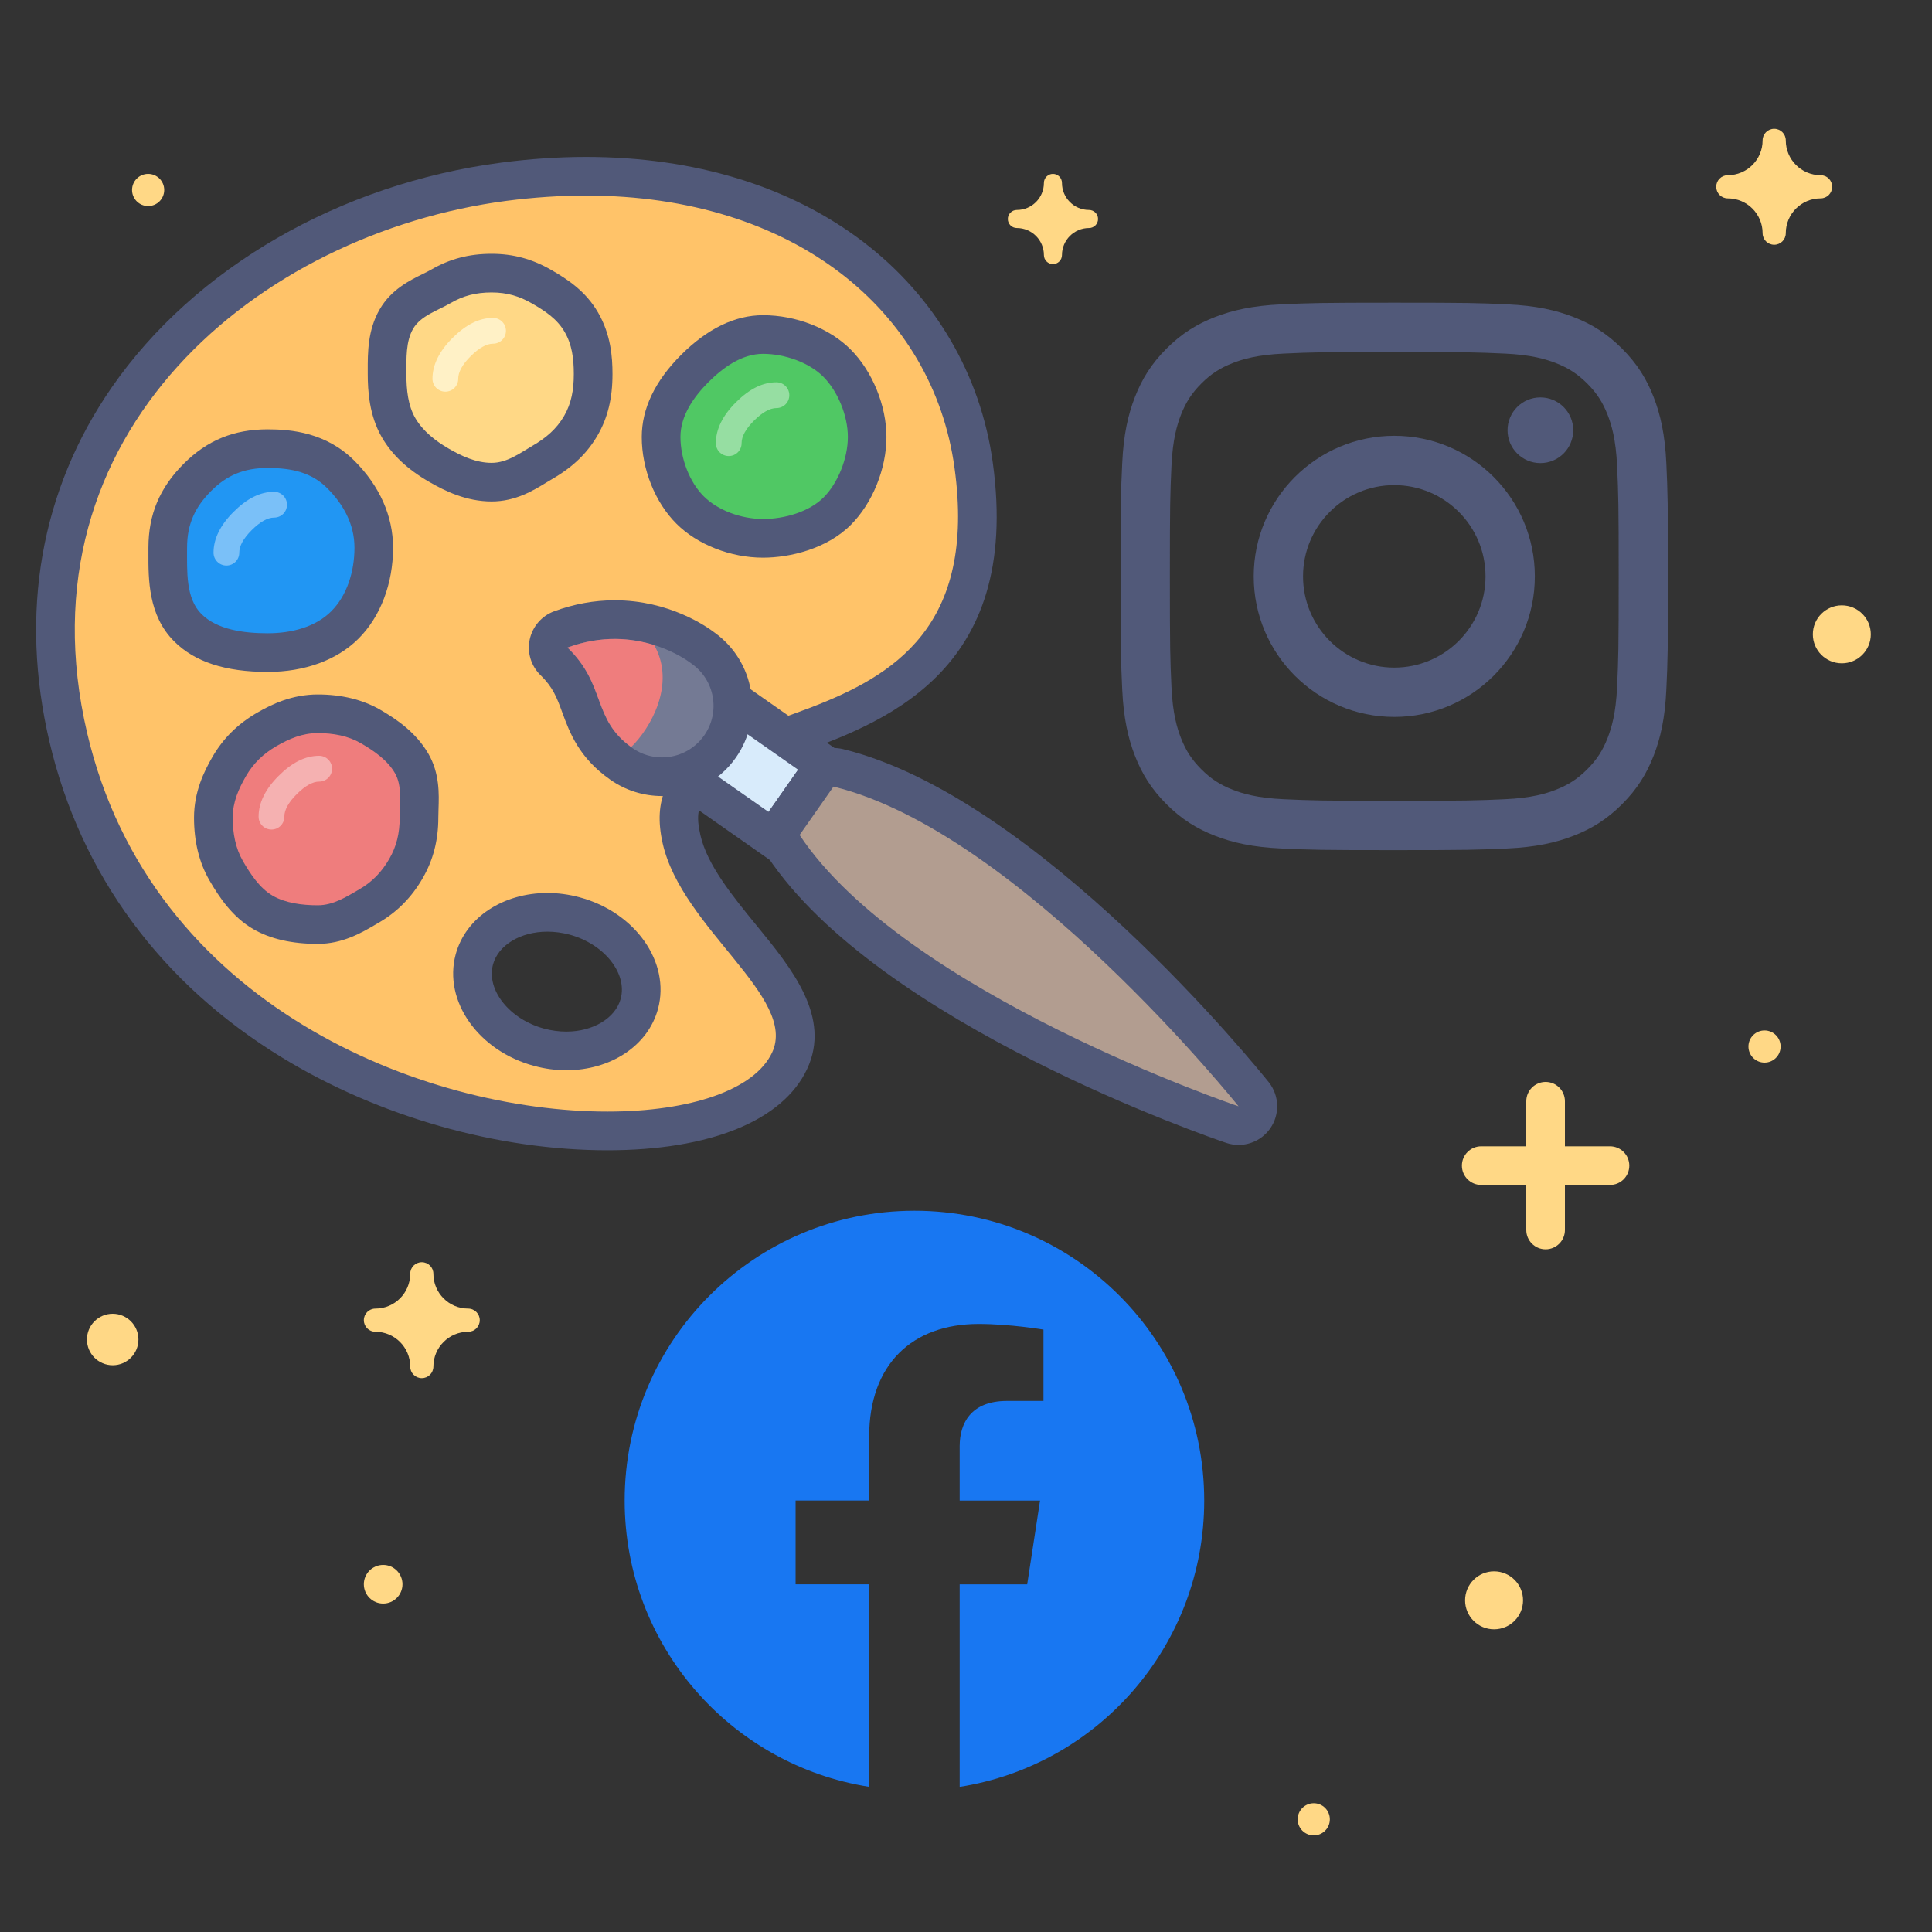 <svg xmlns="http://www.w3.org/2000/svg" xmlns:xlink="http://www.w3.org/1999/xlink" id="facebook-agency-illustration-01" x="0px" y="0px" viewBox="0 0 400 400" style="enable-background:new 0 0 400 400;" xml:space="preserve"><rect x="0" y="0" width="400" height="400" fill="#333333" stroke="none"/><style type="text/css">	.st0{fill:none;}	.st1{fill:#1877F2;}	.st2{fill:#515979;}	.st3{fill:#FFD886;}	.st4{fill:#FFC369;}	.st5{fill:#50C864;}	.st6{fill:#96DEA2;}	.st7{fill:#2196F3;}	.st8{fill:#EF7D7D;}	.st9{fill:#FFF1C6;}	.st10{fill:#7AC0F8;}	.st11{fill:#F5B1B1;}	.st12{fill:#D8EBFB;}	.st13{fill:#B29D90;}	.st14{fill:#747A94;}</style><g>	<g>		<rect class="st0" width="400" height="400"></rect>	</g>	<g>		<path class="st1" d="M189.33,250.67c-33.14,0-60,26.86-60,60c0,29.95,21.94,54.77,50.62,59.27v-41.93h-15.23v-17.34h15.23v-13.22   c0-15.04,8.96-23.34,22.66-23.34c6.56,0,13.43,1.17,13.43,1.17v14.77h-7.57c-7.45,0-9.78,4.62-9.78,9.37v11.26h16.64l-2.66,17.34   h-13.98v41.93c28.68-4.5,50.63-29.32,50.63-59.27C249.33,277.53,222.47,250.67,189.33,250.67z"></path>	</g>	<g>		<g>			<path class="st2" d="M288.67,72.88c15.13,0,16.92,0.06,22.9,0.33c5.52,0.25,8.53,1.18,10.52,1.95c2.64,1.03,4.53,2.26,6.52,4.24    c1.98,1.98,3.21,3.87,4.24,6.52c0.78,2,1.7,5,1.95,10.52c0.27,5.98,0.33,7.77,0.33,22.9c0,15.13-0.06,16.92-0.33,22.9    c-0.25,5.52-1.18,8.53-1.95,10.52c-1.03,2.65-2.26,4.53-4.24,6.52c-1.98,1.98-3.87,3.21-6.52,4.24c-2,0.78-5,1.7-10.52,1.95    c-5.97,0.27-7.77,0.33-22.9,0.33c-15.13,0-16.92-0.06-22.9-0.33c-5.52-0.25-8.53-1.18-10.52-1.95c-2.65-1.03-4.53-2.26-6.52-4.24    c-1.98-1.98-3.21-3.87-4.24-6.52c-0.78-2-1.7-5-1.95-10.52c-0.27-5.98-0.33-7.77-0.33-22.9c0-15.13,0.06-16.92,0.33-22.9    c0.25-5.52,1.18-8.53,1.95-10.52c1.03-2.65,2.26-4.53,4.24-6.52c1.98-1.98,3.87-3.21,6.52-4.24c2-0.78,5-1.7,10.52-1.95    C271.74,72.93,273.54,72.88,288.67,72.88 M288.67,62.67c-15.39,0-17.32,0.07-23.36,0.34c-6.03,0.28-10.15,1.23-13.76,2.63    c-3.73,1.45-6.89,3.39-10.04,6.54c-3.15,3.15-5.09,6.31-6.54,10.04c-1.4,3.6-2.36,7.72-2.63,13.76    c-0.28,6.04-0.34,7.97-0.34,23.36c0,15.39,0.07,17.32,0.34,23.36c0.28,6.03,1.23,10.15,2.63,13.76    c1.45,3.73,3.39,6.89,6.54,10.04c3.15,3.15,6.31,5.09,10.04,6.54c3.6,1.4,7.72,2.36,13.76,2.63c6.04,0.28,7.97,0.34,23.36,0.34    c15.39,0,17.32-0.07,23.36-0.34c6.03-0.28,10.15-1.23,13.76-2.63c3.73-1.45,6.89-3.39,10.04-6.54c3.15-3.15,5.09-6.31,6.54-10.04    c1.4-3.6,2.36-7.72,2.63-13.76c0.28-6.04,0.34-7.97,0.34-23.36s-0.07-17.32-0.34-23.36c-0.28-6.03-1.23-10.15-2.63-13.76    c-1.45-3.73-3.39-6.89-6.54-10.04c-3.15-3.15-6.31-5.09-10.04-6.54c-3.6-1.4-7.72-2.36-13.76-2.63    C305.99,62.73,304.06,62.67,288.67,62.67L288.67,62.67z"></path>		</g>		<g>			<path class="st2" d="M288.67,90.23c-16.07,0-29.1,13.03-29.1,29.1s13.03,29.1,29.1,29.1s29.1-13.03,29.1-29.1    S304.74,90.23,288.67,90.23z M288.67,138.22c-10.43,0-18.89-8.46-18.89-18.89c0-10.43,8.46-18.89,18.89-18.89    c10.43,0,18.89,8.46,18.89,18.89S299.1,138.22,288.67,138.22z"></path>		</g>		<g>			<circle class="st2" cx="318.92" cy="89.08" r="6.8"></circle>		</g>	</g>	<g>		<path class="st3" d="M225.47,43.47c-3.09,0-5.6-2.51-5.6-5.6c0-1.03-0.84-1.87-1.87-1.87c-1.03,0-1.87,0.84-1.87,1.87   c0,3.09-2.51,5.6-5.6,5.6c-1.03,0-1.87,0.84-1.87,1.87s0.84,1.87,1.87,1.87c3.09,0,5.6,2.51,5.6,5.6c0,1.03,0.84,1.87,1.87,1.87   c1.03,0,1.87-0.84,1.87-1.87c0-3.09,2.51-5.6,5.6-5.6c1.03,0,1.87-0.84,1.87-1.87S226.5,43.47,225.47,43.47z"></path>	</g>	<g>		<path class="st3" d="M96.93,270.93c-3.97,0-7.2-3.23-7.2-7.2c0-1.33-1.07-2.4-2.4-2.4c-1.33,0-2.4,1.07-2.4,2.4   c0,3.97-3.23,7.2-7.2,7.2c-1.33,0-2.4,1.07-2.4,2.4c0,1.33,1.07,2.4,2.4,2.4c3.97,0,7.2,3.23,7.2,7.2c0,1.33,1.07,2.4,2.4,2.4   c1.33,0,2.4-1.07,2.4-2.4c0-3.97,3.23-7.2,7.2-7.2c1.33,0,2.4-1.07,2.4-2.4C99.33,272.01,98.26,270.93,96.93,270.93z"></path>	</g>	<g>		<path class="st3" d="M376.93,36.27c-3.97,0-7.2-3.23-7.2-7.2c0-1.33-1.07-2.4-2.4-2.4c-1.33,0-2.4,1.07-2.4,2.4   c0,3.97-3.23,7.2-7.2,7.2c-1.33,0-2.4,1.07-2.4,2.4c0,1.33,1.07,2.4,2.4,2.4c3.97,0,7.2,3.23,7.2,7.2c0,1.33,1.07,2.4,2.4,2.4   c1.33,0,2.4-1.07,2.4-2.4c0-3.97,3.23-7.2,7.2-7.2c1.33,0,2.4-1.07,2.4-2.4C379.33,37.34,378.26,36.27,376.93,36.27z"></path>	</g>	<g>		<circle class="st3" cx="79.33" cy="328" r="4"></circle>	</g>	<g>		<circle class="st3" cx="272" cy="376.67" r="3.33"></circle>	</g>	<g>		<circle class="st3" cx="365.33" cy="216.67" r="3.33"></circle>	</g>	<g>		<circle class="st3" cx="309.33" cy="331.33" r="6"></circle>	</g>	<g>		<circle class="st3" cx="381.33" cy="131.33" r="6"></circle>	</g>	<g>		<circle class="st3" cx="23.33" cy="277.33" r="5.33"></circle>	</g>	<g>		<circle class="st3" cx="30.67" cy="39.33" r="3.33"></circle>	</g>	<path class="st3" d="M333.33,237.33H324V228c0-2.21-1.79-4-4-4s-4,1.79-4,4v9.33h-9.33c-2.21,0-4,1.79-4,4s1.79,4,4,4H316v9.33  c0,2.21,1.79,4,4,4s4-1.79,4-4v-9.33h9.33c2.21,0,4-1.79,4-4S335.54,237.33,333.33,237.33z"></path>	<g>		<g>			<g>				<path class="st4" d="M125.75,234.14c-22.07,0-45.82-6.76-65.15-18.54c-24.2-14.75-40.27-36.51-46.46-62.93     c-6-25.62-1.76-49.88,12.27-70.16c16.51-23.87,45.63-40.65,77.89-44.88c5.78-0.76,11.51-1.14,17.02-1.14     c43.08,0,75.34,24.03,80.27,59.8c5.6,40.61-20.52,49.84-39.58,56.58c-17.23,6.09-23.49,9.47-20.89,20.91     c1.62,7.11,7.14,13.87,12.49,20.41c7.13,8.73,13.86,16.97,9.87,25.45C159.2,228.71,145.09,234.14,125.75,234.14     C125.75,234.14,125.75,234.14,125.75,234.14z M113.32,188.88c-7.48,0-13.56,3.93-15.12,9.77c-2.01,7.5,4.02,15.65,13.44,18.18     c1.85,0.5,3.74,0.75,5.61,0.75c7.48,0,13.56-3.93,15.12-9.77c2.01-7.5-4.02-15.65-13.44-18.18     C117.07,189.14,115.19,188.88,113.32,188.88z"></path>			</g>			<g>				<path class="st2" d="M121.31,40.49c43.08,0,71.83,23.86,76.31,56.34c9.08,65.83-68.84,40.83-60.41,77.83     c4,17.58,28.01,31.86,22.64,43.27c-3.64,7.73-16.93,12.21-34.1,12.21c-37.84,0-94.45-21.76-107.71-78.39     C3.46,89.51,53.7,48.3,104.81,41.59C110.52,40.85,116.02,40.49,121.31,40.49 M117.25,221.58c9.04,0,16.9-4.96,18.99-12.73     c2.58-9.64-4.7-19.98-16.27-23.08c-2.24-0.6-4.47-0.89-6.64-0.89c-9.04,0-16.9,4.96-18.99,12.73     c-2.58,9.64,4.7,19.98,16.27,23.08C112.84,221.29,115.08,221.58,117.25,221.58 M121.31,32.49c-5.69,0-11.59,0.4-17.54,1.18     c-33.36,4.37-63.51,21.78-80.66,46.57c-14.69,21.23-19.14,46.59-12.87,73.34c6.44,27.49,23.13,50.11,48.27,65.44     c19.95,12.16,44.45,19.13,67.24,19.13c21.25,0,36.32-6.12,41.34-16.8c5.06-10.76-3.15-20.82-10.4-29.68     c-5.05-6.18-10.27-12.57-11.68-18.77c-1.77-7.78,0.8-10.05,18.32-16.25c19.22-6.79,48.26-17.06,42.21-60.9     c-2.5-18.16-12-34.36-26.75-45.62C163.69,38.58,143.81,32.49,121.31,32.49L121.31,32.49z M117.25,213.58     c-1.52,0-3.05-0.21-4.57-0.61c-7.17-1.92-12.03-8-10.61-13.28c1.07-4.01,5.7-6.8,11.26-6.8c1.52,0,3.05,0.21,4.57,0.61     c7.17,1.92,12.03,8,10.61,13.28C127.43,210.78,122.8,213.58,117.25,213.58L117.25,213.58z"></path>			</g>		</g>		<g>			<g>				<path class="st5" d="M157.99,111.45c-5.71,0-11.5-2.25-15.12-5.87c-3.64-3.64-6-9.58-6-15.12c0-4.78,2.34-9.54,6.95-14.16     c4.75-4.75,9.38-7.06,14.16-7.06c5.7,0,11.71,2.32,15.3,5.91c3.74,3.74,6.25,9.89,6.25,15.3c0,5.47-2.49,11.64-6.2,15.35     C169.19,109.97,162.69,111.45,157.99,111.45z"></path>			</g>			<g>				<path class="st2" d="M157.99,73.26c4.48,0,9.54,1.8,12.47,4.74c2.94,2.94,5.08,7.99,5.08,12.47c0,4.48-2.09,9.59-5.03,12.52     c-2.94,2.94-8.04,4.46-12.52,4.46c-4.48,0-9.35-1.76-12.29-4.7c-2.94-2.94-4.82-7.81-4.82-12.29c0-4.48,2.85-8.39,5.78-11.33     C149.6,76.2,153.51,73.26,157.99,73.26 M157.99,65.26c-5.81,0-11.53,2.77-16.99,8.23c-5.39,5.39-8.13,11.11-8.13,16.99     c0,6.65,2.75,13.52,7.17,17.94c4.34,4.34,11.22,7.04,17.94,7.04c5.5,0,13.17-1.79,18.18-6.8c4.48-4.48,7.37-11.62,7.37-18.18     c0-6.5-2.91-13.62-7.42-18.13C171.75,67.97,164.81,65.26,157.99,65.26L157.99,65.26z"></path>			</g>		</g>		<g>			<path class="st6" d="M150.88,94.42c-1.47,0-2.67-1.19-2.67-2.67c0-2.86,1.39-5.69,4.12-8.42c2.81-2.81,5.56-4.18,8.42-4.18    c1.47,0,2.67,1.19,2.67,2.67s-1.19,2.67-2.67,2.67c-1.35,0-2.92,0.88-4.65,2.61c-1.7,1.69-2.56,3.26-2.56,4.65    C153.55,93.23,152.35,94.42,150.88,94.42z"></path>		</g>		<g>			<g>				<path class="st3" d="M101.78,99.83c-4.31,0-8.09-1.87-10.91-3.5c-3.9-2.26-6.63-4.8-8.35-7.76c-2.12-3.66-2.39-7.87-2.39-11.12     l0-0.69c-0.01-3.44-0.02-7.33,1.93-10.7c1.77-3.06,4.81-4.55,7.26-5.76c0.67-0.33,1.35-0.66,1.97-1.02     c3.22-1.87,6.56-2.73,10.49-2.73c3.81,0,7.02,0.88,10.43,2.85c2.98,1.73,6.07,3.71,8.15,7.32c2.16,3.74,2.44,7.7,2.44,10.73     c0,4.28-0.81,7.67-2.54,10.67c-1.78,3.08-4.3,5.49-7.93,7.59c-0.43,0.25-0.87,0.52-1.31,0.79     C108.6,97.98,105.58,99.83,101.78,99.83z"></path>			</g>			<g>				<path class="st2" d="M101.78,60.55c3.25,0,5.8,0.79,8.42,2.31c2.71,1.57,5.13,3.16,6.7,5.86c1.52,2.62,1.9,5.48,1.9,8.73     c0,3.25-0.49,6.05-2.01,8.67c-1.57,2.71-3.77,4.56-6.47,6.13c-2.62,1.52-5.29,3.58-8.54,3.58c-3.25,0-6.28-1.44-8.9-2.96     c-2.71-1.57-5.32-3.6-6.89-6.3c-1.52-2.62-1.85-5.87-1.85-9.12c0-3.25-0.13-6.76,1.39-9.38c1.57-2.71,5.06-3.75,7.77-5.32     C95.91,61.23,98.53,60.55,101.78,60.55 M101.78,52.55c-4.67,0-8.64,1.04-12.49,3.27c-0.47,0.27-1.08,0.57-1.73,0.89     c-2.78,1.37-6.58,3.24-8.95,7.34c-2.49,4.3-2.48,8.97-2.47,12.71l0,0.68c0,3.46,0.3,8.59,2.93,13.12     c2.08,3.59,5.28,6.61,9.81,9.22c3.25,1.88,7.65,4.04,12.91,4.04c4.93,0,8.63-2.27,11.33-3.92c0.41-0.25,0.81-0.5,1.22-0.73     c4.26-2.47,7.24-5.34,9.39-9.05c2.1-3.63,3.08-7.66,3.08-12.67c0-3.53-0.34-8.17-2.98-12.73c-2.58-4.46-6.32-6.87-9.61-8.78     C110.22,53.62,106.27,52.55,101.78,52.55L101.78,52.55z"></path>			</g>		</g>		<g>			<g>				<path class="st7" d="M55.43,135.11c-7.67,0-13.08-1.69-16.56-5.16c-4.2-4.19-4.17-10.45-4.15-15.47l0-1.09     c0-5.74,1.95-10.37,6.14-14.56c4.11-4.11,8.6-5.95,14.56-5.95c4.56,0,10.41,0.61,15.15,5.35c4.52,4.52,6.81,9.61,6.81,15.15     c0,6.36-2.18,12.19-5.97,15.99C67.72,133.07,62.04,135.11,55.43,135.11z"></path>			</g>			<g>				<path class="st2" d="M55.43,96.89c4.97,0,9.07,0.92,12.32,4.18c3.26,3.26,5.64,7.36,5.64,12.32s-1.55,9.9-4.8,13.16     c-3.26,3.26-8.19,4.56-13.16,4.56s-10.47-0.73-13.73-3.99c-3.26-3.26-2.97-8.76-2.97-13.73s1.72-8.47,4.97-11.73     C46.95,98.41,50.46,96.89,55.43,96.89 M55.43,88.89c-7.01,0-12.53,2.26-17.39,7.12c-4.99,4.99-7.31,10.51-7.31,17.39l0,1.07     c-0.02,5.46-0.05,12.94,5.32,18.31c4.26,4.26,10.6,6.33,19.38,6.33c7.68,0,14.36-2.45,18.81-6.9c4.54-4.54,7.14-11.4,7.14-18.81     c0-6.54-2.76-12.76-7.98-17.98C67.56,89.56,60.35,88.89,55.43,88.89L55.43,88.89z"></path>			</g>		</g>		<g>			<g>				<path class="st8" d="M65.79,191.43c-4.63,0-8.45-0.85-11.33-2.52c-3.49-2.02-5.82-5.51-7.64-8.66     c-1.75-3.03-2.64-6.71-2.64-10.96c0-4.34,1.66-7.79,3.28-10.59c1.86-3.22,4.41-5.74,7.78-7.69c2.77-1.6,6.19-3.24,10.55-3.24     c4.29,0,7.85,0.86,10.91,2.63c2.87,1.66,6.43,4.03,8.53,7.66c1.78,3.07,1.66,6.4,1.56,9.34c-0.02,0.63-0.04,1.26-0.04,1.88     c0,4.01-0.86,7.36-2.7,10.55c-1.94,3.36-4.46,5.9-7.68,7.77L75.7,188C73.09,189.53,69.83,191.43,65.79,191.43z"></path>			</g>			<g>				<path class="st2" d="M65.79,151.78c3.24,0,6.29,0.57,8.91,2.09c2.7,1.56,5.51,3.5,7.07,6.2c1.51,2.62,0.98,5.98,0.98,9.23     c0,3.24-0.65,5.93-2.16,8.54c-1.56,2.7-3.52,4.75-6.23,6.31c-2.62,1.51-5.33,3.28-8.57,3.28c-3.24,0-6.71-0.46-9.33-1.98     c-2.7-1.56-4.62-4.5-6.18-7.2c-1.51-2.62-2.1-5.71-2.1-8.96c0-3.24,1.23-5.97,2.74-8.59c1.56-2.7,3.62-4.66,6.32-6.23     C59.86,152.97,62.55,151.78,65.79,151.78 M65.79,143.78c-5.34,0-9.52,2.02-12.56,3.78c-3.99,2.31-7.02,5.3-9.24,9.14     c-1.78,3.07-3.82,7.28-3.82,12.59c0,4.96,1.07,9.32,3.18,12.96c2.09,3.61,4.8,7.63,9.1,10.12c3.5,2.03,7.99,3.05,13.34,3.05     c5.13,0,9.06-2.3,11.93-3.98l0.65-0.38c3.85-2.23,6.84-5.25,9.14-9.23c2.18-3.77,3.24-7.87,3.24-12.55     c0-0.58,0.02-1.17,0.04-1.75c0.11-3.13,0.25-7.42-2.1-11.48c-2.57-4.45-6.69-7.21-9.99-9.12     C75.07,144.85,70.73,143.78,65.79,143.78L65.79,143.78z"></path>			</g>		</g>		<g>			<path class="st9" d="M92.21,81.09c-1.47,0-2.67-1.19-2.67-2.67c0-2.86,1.39-5.69,4.12-8.42c2.81-2.81,5.56-4.18,8.42-4.18    c1.47,0,2.67,1.19,2.67,2.67s-1.19,2.67-2.67,2.67c-1.35,0-2.92,0.88-4.65,2.61c-1.7,1.69-2.56,3.26-2.56,4.65    C94.88,79.89,93.69,81.09,92.21,81.09z"></path>		</g>		<g>			<path class="st10" d="M46.88,117.09c-1.47,0-2.67-1.19-2.67-2.67c0-2.86,1.39-5.69,4.12-8.42c2.81-2.81,5.56-4.18,8.42-4.18    c1.47,0,2.67,1.19,2.67,2.67s-1.19,2.67-2.67,2.67c-1.35,0-2.92,0.88-4.65,2.61c-1.7,1.69-2.56,3.26-2.56,4.65    C49.55,115.89,48.35,117.09,46.88,117.09z"></path>		</g>		<g>			<path class="st11" d="M56.21,171.75c-1.47,0-2.67-1.19-2.67-2.67c0-2.86,1.39-5.69,4.12-8.42c2.81-2.81,5.56-4.18,8.42-4.18    c1.47,0,2.67,1.19,2.67,2.67s-1.19,2.67-2.67,2.67c-1.35,0-2.92,0.88-4.65,2.61c-1.7,1.69-2.56,3.26-2.56,4.65    C58.88,170.56,57.69,171.75,56.21,171.75z"></path>		</g>	</g>	<g>		<g>			<g>									<rect x="147.39" y="149.24" transform="matrix(0.574 -0.819 0.819 0.574 -64.155 196.572)" class="st12" width="18.67" height="21.33"></rect>			</g>			<g>				<g>					<path class="st2" d="M154.32,151.71l10.92,7.65l-6.12,8.74l-10.92-7.65L154.32,151.71 M152.36,140.57l-4.59,6.55l-6.12,8.74      l-4.59,6.55l6.55,4.59l10.92,7.65l6.55,4.59l4.59-6.55l6.12-8.74l4.59-6.55l-6.55-4.59l-10.92-7.65L152.36,140.57      L152.36,140.57z"></path>				</g>			</g>		</g>		<g>			<g>				<path class="st13" d="M256.43,233.05c-0.43,0-0.86-0.07-1.28-0.21c-0.72-0.24-17.76-6.04-37.76-15.98     c-27.17-13.51-45.74-27.56-55.17-41.77c-0.91-1.37-0.89-3.16,0.06-4.51l7.02-10.02c0.76-1.08,1.99-1.71,3.28-1.71     c0.31,0,0.63,0.04,0.94,0.11c16.58,4.01,36.13,16.65,58.12,37.56c16.19,15.4,27.46,29.43,27.93,30.02     c1.11,1.39,1.17,3.34,0.15,4.79C258.94,232.43,257.71,233.05,256.43,233.05z"></path>			</g>			<g>				<path class="st2" d="M172.56,162.86c38.31,9.26,83.87,66.19,83.87,66.19s-69.08-23.34-90.88-56.17L172.56,162.86 M172.56,154.86     c-2.57,0-5.03,1.24-6.55,3.41l-7.02,10.02c-1.89,2.7-1.93,6.27-0.11,9.01c23.06,34.71,92.06,58.33,94.99,59.32     c0.84,0.28,1.71,0.42,2.56,0.42c2.56,0,5.03-1.23,6.55-3.41c2.04-2.91,1.91-6.81-0.31-9.59c-1.93-2.41-47.73-59.18-88.23-68.97     C173.82,154.93,173.19,154.86,172.56,154.86L172.56,154.86z"></path>			</g>		</g>		<g>			<g>				<path class="st14" d="M137.05,160.81c-3.02,0-5.92-0.92-8.4-2.65c-5.47-3.83-7.08-8.2-8.5-12.06c-1.14-3.1-2.21-6.03-5.44-9.15     c-0.99-0.96-1.42-2.35-1.13-3.7c0.28-1.35,1.24-2.45,2.53-2.93c3.66-1.35,7.41-2.03,11.14-2.03c10.22,0,17.25,5.09,18.31,5.9     c6.55,4.66,8.13,13.77,3.51,20.36C146.34,158.47,141.84,160.81,137.05,160.81C137.05,160.81,137.05,160.81,137.05,160.81z"></path>			</g>			<g>				<g>					<path class="st2" d="M127.26,132.28c9.58,0,15.92,5.12,15.92,5.12c4.83,3.38,6,10.03,2.62,14.86      c-2.08,2.96-5.38,4.55-8.75,4.55c-2.11,0-4.25-0.63-6.11-1.93c-8.5-5.95-5.3-12.93-13.45-20.81      C121,132.77,124.28,132.28,127.26,132.28 M127.26,124.28c-4.21,0-8.43,0.77-12.53,2.28c-2.58,0.95-4.49,3.16-5.06,5.85      c-0.57,2.69,0.29,5.49,2.26,7.4c2.57,2.49,3.37,4.66,4.47,7.66c1.54,4.19,3.45,9.41,9.96,13.96c3.15,2.21,6.85,3.38,10.7,3.38      c6.09,0,11.81-2.98,15.3-7.96c5.86-8.37,3.88-19.92-4.4-25.87C146.31,129.72,138.56,124.28,127.26,124.28L127.26,124.28z"></path>				</g>			</g>		</g>		<g>			<g>				<path class="st8" d="M117.5,134.07c8.05,7.79,5.04,14.7,13.18,20.6c3.88-3.77,9.37-12.95,4.76-21.12     C130.9,132.13,124.66,131.43,117.5,134.07z"></path>			</g>		</g>	</g></g></svg>